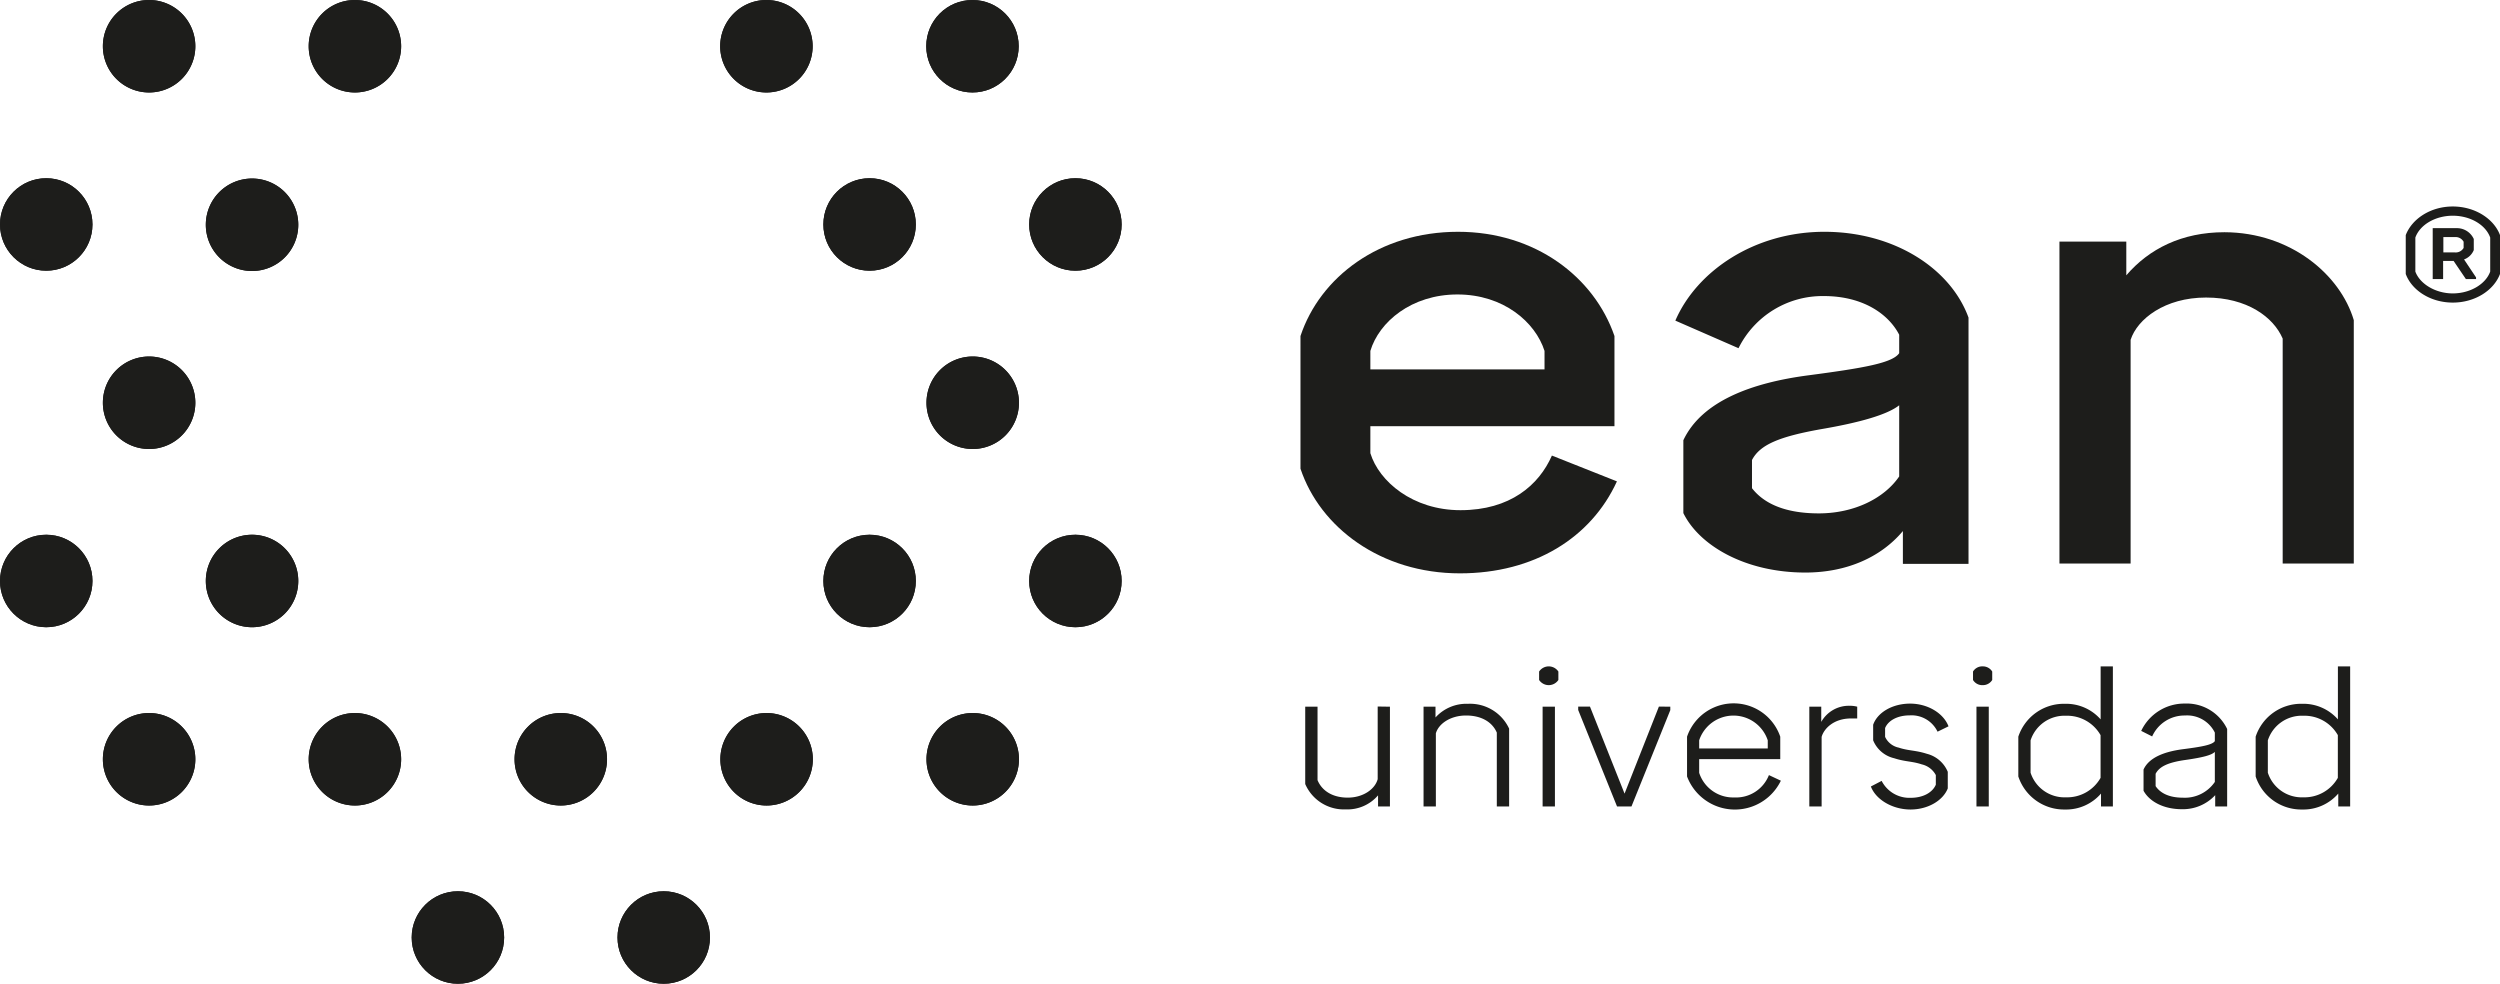 <?xml version="1.0" encoding="UTF-8"?> <svg xmlns="http://www.w3.org/2000/svg" viewBox="0 0 406.08 159.79"><defs><style>.cls-1{fill:#1d1d1b;}</style></defs><g id="Capa_2" data-name="Capa 2"><g id="Capa_1-2" data-name="Capa 1"><path class="cls-1" d="M91.09,115.82a7.51,7.51,0,1,0,7.51,7.51A7.51,7.51,0,0,0,91.09,115.82Z"></path><circle class="cls-1" cx="141.25" cy="94.37" r="7.51"></circle><circle class="cls-1" cx="141.25" cy="36.46" r="7.51"></circle><path class="cls-1" d="M40.94,29a7.51,7.51,0,1,0,7.51,7.51A7.51,7.51,0,0,0,40.94,29Z"></path><path class="cls-1" d="M40.94,86.86a7.51,7.51,0,1,0,7.51,7.51A7.51,7.51,0,0,0,40.94,86.86Z"></path><path class="cls-1" d="M24.22,57.91a7.51,7.51,0,1,0,7.51,7.51A7.52,7.52,0,0,0,24.22,57.91Z"></path><path class="cls-1" d="M124.53,0A7.51,7.51,0,1,0,132,7.51,7.52,7.52,0,0,0,124.53,0Z"></path><path class="cls-1" d="M158,57.91a7.51,7.51,0,1,0,7.51,7.51A7.51,7.51,0,0,0,158,57.91Z"></path><path class="cls-1" d="M57.66,0a7.51,7.51,0,1,0,7.5,7.51A7.52,7.52,0,0,0,57.66,0Z"></path><path class="cls-1" d="M124.53,115.82a7.51,7.51,0,1,0,7.5,7.51A7.52,7.52,0,0,0,124.53,115.82Z"></path><path class="cls-1" d="M57.66,115.82a7.51,7.51,0,1,0,7.5,7.51A7.52,7.52,0,0,0,57.66,115.82Z"></path><circle class="cls-1" cx="157.96" cy="7.51" r="7.51"></circle><circle class="cls-1" cx="174.68" cy="36.46" r="7.51"></circle><circle class="cls-1" cx="174.68" cy="94.37" r="7.51"></circle><circle class="cls-1" cx="74.38" cy="152.28" r="7.51"></circle><circle class="cls-1" cx="107.81" cy="152.28" r="7.51"></circle><path class="cls-1" d="M158,115.82a7.51,7.51,0,1,0,7.51,7.51A7.51,7.51,0,0,0,158,115.82Z"></path><circle class="cls-1" cx="7.51" cy="36.46" r="7.51"></circle><path class="cls-1" d="M24.22,0a7.51,7.51,0,1,0,7.51,7.51A7.52,7.52,0,0,0,24.22,0Z"></path><path class="cls-1" d="M24.22,115.82a7.51,7.51,0,1,0,7.51,7.51A7.52,7.52,0,0,0,24.22,115.82Z"></path><circle class="cls-1" cx="7.51" cy="94.37" r="7.51"></circle><path class="cls-1" d="M262.64,78.19c-4.19,9.16-13.45,14.94-25.5,14.94-12.86,0-22.72-7.47-25.9-17V54.58c3.18-9.57,12.84-16.93,25.59-16.93,12.56,0,22.12,7.36,25.41,16.93V69.23H222.59v4.38c1.4,4.58,6.87,9.26,14.64,9.26,8.07,0,12.75-4.08,14.85-8.87ZM222.59,57v3h28.29V57c-1.49-4.68-6.67-9.17-14.14-9.17S224,52.29,222.59,57Z"></path><path class="cls-1" d="M319.75,51.59v40H309.09V86.26C305.5,90.54,299.92,93,293.25,93c-9.76,0-17.23-4.38-19.82-9.66V71.51c3-6.37,11.15-9.36,20.42-10.56,9-1.19,13.55-2,14.64-3.58v-3c-1.69-3.28-5.78-6.28-12.25-6.28a15.23,15.23,0,0,0-13.85,8.47l-10.26-4.48C275.62,44,285,37.65,296.34,37.65S316.86,43.62,319.75,51.59ZM308.49,65.83c-1.89,1.5-6.28,2.79-12.75,3.89-6.67,1.2-9.86,2.49-11.16,5v4.58c1.7,2.19,4.88,4.09,10.86,4.09,5.78,0,10.66-2.49,13.05-6Z"></path><path class="cls-1" d="M382.33,52V91.54H370.78V55c-1.49-3.49-5.78-6.67-12.45-6.67s-11.16,3.48-12.25,6.87V91.54H334.52V39.24h10.86v5.48c3.68-4.29,9-7,15.94-7C372.07,37.75,380.14,44.62,382.33,52Z"></path><path class="cls-1" d="M406.08,38.19V44.5c-1,2.66-4.05,4.65-7.67,4.65s-6.67-2-7.64-4.65V38.19c1-2.62,4-4.65,7.64-4.65S405.11,35.57,406.08,38.19Zm-1.59.4c-.73-2.06-3.22-3.55-6.08-3.55s-5.35,1.49-6.08,3.55v5.52c.73,2,3.26,3.55,6.08,3.55s5.35-1.5,6.08-3.55Zm-4.25,3.55,1.95,2.92v.27h-1.65l-2-2.95h-1.7v2.95h-1.69V37.06H399a3,3,0,0,1,2.82,1.76v1.8A2.69,2.69,0,0,1,400.24,42.14ZM396.88,41h1.86a1.48,1.48,0,0,0,1.43-.73v-1a1.49,1.49,0,0,0-1.43-.76h-1.86Z"></path><path class="cls-1" d="M91.09,115.82a7.51,7.51,0,1,0,7.51,7.51A7.51,7.51,0,0,0,91.09,115.82Z"></path><circle class="cls-1" cx="141.25" cy="94.37" r="7.51"></circle><circle class="cls-1" cx="141.25" cy="36.46" r="7.51"></circle><path class="cls-1" d="M40.94,29a7.51,7.51,0,1,0,7.51,7.51A7.51,7.51,0,0,0,40.94,29Z"></path><path class="cls-1" d="M40.94,86.86a7.51,7.51,0,1,0,7.51,7.51A7.51,7.51,0,0,0,40.94,86.86Z"></path><path class="cls-1" d="M24.22,57.91a7.51,7.51,0,1,0,7.51,7.51A7.52,7.52,0,0,0,24.22,57.91Z"></path><path class="cls-1" d="M124.53,0A7.51,7.51,0,1,0,132,7.51,7.52,7.52,0,0,0,124.53,0Z"></path><path class="cls-1" d="M158,57.91a7.51,7.51,0,1,0,7.51,7.51A7.51,7.51,0,0,0,158,57.91Z"></path><path class="cls-1" d="M57.66,0a7.51,7.51,0,1,0,7.5,7.51A7.52,7.52,0,0,0,57.66,0Z"></path><path class="cls-1" d="M124.53,115.82a7.51,7.51,0,1,0,7.5,7.51A7.52,7.52,0,0,0,124.53,115.82Z"></path><path class="cls-1" d="M57.66,115.82a7.51,7.51,0,1,0,7.5,7.51A7.52,7.52,0,0,0,57.66,115.82Z"></path><circle class="cls-1" cx="157.96" cy="7.51" r="7.51"></circle><circle class="cls-1" cx="174.68" cy="36.46" r="7.51"></circle><circle class="cls-1" cx="174.68" cy="94.37" r="7.51"></circle><circle class="cls-1" cx="74.38" cy="152.28" r="7.51"></circle><circle class="cls-1" cx="107.81" cy="152.28" r="7.51"></circle><path class="cls-1" d="M158,115.82a7.51,7.51,0,1,0,7.51,7.51A7.51,7.51,0,0,0,158,115.82Z"></path><circle class="cls-1" cx="7.51" cy="36.46" r="7.51"></circle><path class="cls-1" d="M24.22,0a7.51,7.51,0,1,0,7.51,7.51A7.52,7.52,0,0,0,24.22,0Z"></path><path class="cls-1" d="M24.22,115.82a7.51,7.51,0,1,0,7.51,7.51A7.52,7.52,0,0,0,24.22,115.82Z"></path><circle class="cls-1" cx="7.51" cy="94.37" r="7.51"></circle><path class="cls-1" d="M225.77,114.79V131h-1.93v-1.81a6.54,6.54,0,0,1-5.25,2.28,6.84,6.84,0,0,1-6.58-4.12V114.79h2v11.93c.69,1.68,2.38,2.84,4.9,2.84s4.44-1.38,4.87-3v-11.8Z"></path><path class="cls-1" d="M245.13,118.35V131h-2V119c-.72-1.69-2.47-2.78-5-2.78s-4.46,1.34-4.9,2.9V131h-2V114.79h1.94v1.75a6.78,6.78,0,0,1,5.28-2.22A7,7,0,0,1,245.13,118.35Z"></path><path class="cls-1" d="M250,110.45v-1.37a1.88,1.88,0,0,1,3.13,0v1.37a1.88,1.88,0,0,1-3.13,0Zm.57,4.34h2V131h-2Z"></path><path class="cls-1" d="M271.31,114.79v.56L265,131h-2.34l-6.31-15.67v-.56h1.91l5.62,14.14,5.58-14.14Z"></path><path class="cls-1" d="M289.27,126.81a8.3,8.3,0,0,1-15.24-.69v-6.46a8,8,0,0,1,15.14,0v3.65H276v2.22a5.79,5.79,0,0,0,5.71,4,5.73,5.73,0,0,0,5.62-3.63ZM276,120.25v1.32h11.14v-1.32a5.87,5.87,0,0,0-11.14,0Z"></path><path class="cls-1" d="M301.67,114.79v1.91h-1c-2.87,0-4.43,1.71-4.78,3V131h-2V114.79h1.94v2.47a5.14,5.14,0,0,1,4.59-2.62A4.58,4.58,0,0,1,301.67,114.79Z"></path><path class="cls-1" d="M303.89,127.75l1.75-.91a5.06,5.06,0,0,0,4.71,2.75c2.06,0,3.56-.88,4.09-2.13V125.9a3.46,3.46,0,0,0-2.28-1.74c-1.59-.53-2.68-.41-4.49-1a4.87,4.87,0,0,1-3.41-2.91v-2.52c.69-2,3.13-3.44,6-3.44s5.43,1.56,6.24,3.69l-1.78.87a4.68,4.68,0,0,0-4.52-2.65c-2,0-3.5.84-4,2.06v1.43a3.14,3.14,0,0,0,2.22,1.75c1.59.53,2.74.41,4.56,1a5,5,0,0,1,3.4,2.93v2.69c-.75,1.93-3.16,3.43-6.06,3.43S304.7,129.9,303.89,127.75Z"></path><path class="cls-1" d="M320.48,110.45v-1.37a1.75,1.75,0,0,1,1.56-.84,1.78,1.78,0,0,1,1.56.84v1.37a1.78,1.78,0,0,1-1.56.84A1.75,1.75,0,0,1,320.48,110.45Zm.56,4.34h2V131h-2Z"></path><path class="cls-1" d="M343.2,108.24V131h-1.93V128.9a7.47,7.47,0,0,1-5.84,2.59,7.82,7.82,0,0,1-7.59-5.37v-6.46a7.79,7.79,0,0,1,7.59-5.34,7.46,7.46,0,0,1,5.78,2.53v-8.61Zm-2,11.17a6.25,6.25,0,0,0-5.62-3.15,5.79,5.79,0,0,0-5.75,4v5.25a5.79,5.79,0,0,0,5.75,4,6.24,6.24,0,0,0,5.62-3.16Z"></path><path class="cls-1" d="M361.76,118.41V131h-1.94v-1.84a7.14,7.14,0,0,1-5.43,2.28c-3,0-5.28-1.28-6.21-3V125c.9-2,3.49-2.93,6.43-3.31s4.74-.69,5.15-1.31V119a5,5,0,0,0-4.84-2.78,5.75,5.75,0,0,0-5.34,3.4l-1.78-.9a7.76,7.76,0,0,1,7.12-4.44A7.28,7.28,0,0,1,361.76,118.41Zm-2,3.72c-.53.53-1.91.9-4.78,1.31s-4.24,1.09-4.84,2.25v2c.66,1,2,1.88,4.44,1.88a5.89,5.89,0,0,0,5.18-2.56Z"></path><path class="cls-1" d="M381.74,108.24V131h-1.93V128.9a7.47,7.47,0,0,1-5.84,2.59,7.8,7.8,0,0,1-7.58-5.37v-6.46a7.77,7.77,0,0,1,7.58-5.34,7.46,7.46,0,0,1,5.78,2.53v-8.61Zm-2,11.17a6.24,6.24,0,0,0-5.62-3.15,5.79,5.79,0,0,0-5.75,4v5.25a5.79,5.79,0,0,0,5.75,4,6.23,6.23,0,0,0,5.62-3.16Z"></path></g></g></svg> 